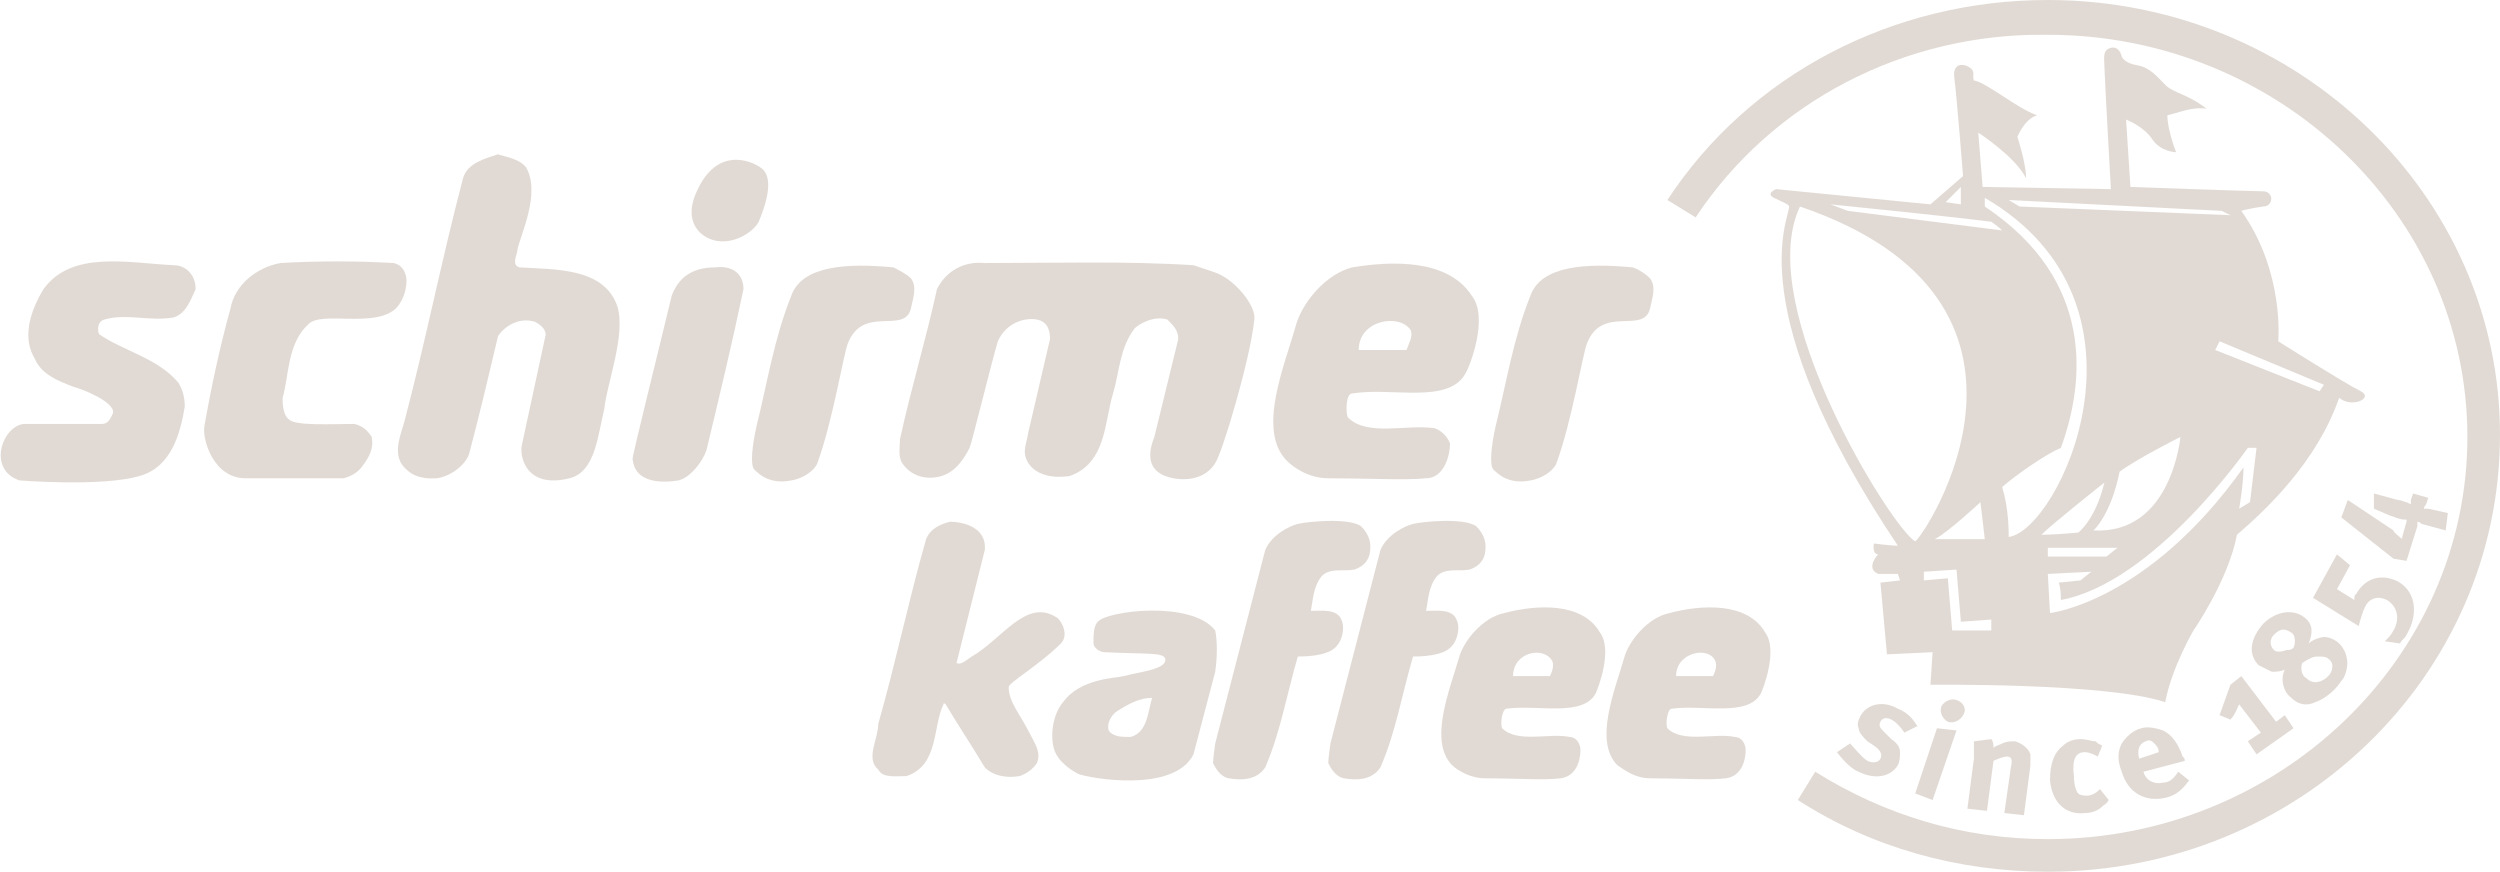 <?xml version="1.0" encoding="utf-8"?>
<!-- Generator: $$$/GeneralStr/196=Adobe Illustrator 27.6.0, SVG Export Plug-In . SVG Version: 6.00 Build 0)  -->
<svg version="1.1" id="Ebene_1" xmlns="http://www.w3.org/2000/svg" xmlns:xlink="http://www.w3.org/1999/xlink" x="0px" y="0px"
	 viewBox="0 0 115 40.1" style="enable-background:new 0 0 115 40.1;" xml:space="preserve">
<style type="text/css">
	.st0{fill:#E1DAD4;}
</style>
<g>
	<path class="st0" d="M94.2,40.1c-4.1,0-8.1-1.1-11.5-3.3l0.8-1.3c3.2,2,6.8,3.1,10.7,3.1c10.6,0,19.3-8.3,19.3-18.5
		c0-10.2-8.7-18.5-19.3-18.5C87.6,1.5,81.5,4.7,78,10l-1.3-0.8C80.5,3.4,87.1,0,94.2,0C105.7,0,115,9,115,20
		C115,31.1,105.7,40.1,94.2,40.1z"/>
	<path class="st0" d="M104.8,15.7c0,0,3,1.9,3.8,2.3c0.6,0.3-0.4,0.8-1,0.3c-1,2.9-3.3,5.1-4.7,6.3c-0.4,2.1-2,4.4-2,4.4
		s-1,1.7-1.3,3.3c-2.7-0.9-10.8-0.8-10.8-0.8l0.1-1.5l-2.1,0.1l-0.3-3.3l0.9-0.1l-0.1-0.3l-0.9,0c-0.5-0.2-0.2-0.7,0-0.9
		c-0.3,0-0.2-0.5-0.2-0.5s0.7,0.1,1.1,0.1c-7.3-10.9-5-15-5-15.6c0-0.1-0.3-0.2-0.7-0.4c-0.4-0.2,0.1-0.4,0.1-0.4l7.1,0.7l1.5-1.3
		c0,0-0.3-3.8-0.4-4.5c-0.1-0.7,0.4-0.7,0.7-0.5c0.3,0.2,0.1,0.4,0.2,0.6c0.6,0.1,2,1.3,2.9,1.6c-0.6,0.2-0.9,1-0.9,1
		s0.4,1.2,0.4,1.9C92.7,7.2,91,6.1,91,6.1l0.2,2.5l5.9,0.1c0,0-0.3-5.4-0.3-5.7c0-0.3-0.1-0.7,0.3-0.8c0.4-0.1,0.5,0.4,0.5,0.4
		s0.1,0.3,0.7,0.4c0.6,0.1,0.9,0.5,1.3,0.9c0.4,0.4,1,0.4,1.9,1.1c-0.7-0.1-1.3,0.2-1.8,0.3c0,0.7,0.4,1.7,0.4,1.7s-0.7,0-1.1-0.6
		c-0.4-0.6-1.2-0.9-1.2-0.9L98,8.6c0,0,5.6,0.2,6.1,0.2c0.5,0,0.5,0.7,0,0.7c0,0-0.7,0.1-1,0.2C105.1,12.5,104.8,15.7,104.8,15.7
		 M88.1,24.9c0.4-0.2,7.6-11-5.3-15.4C80.6,14.1,87.1,24.4,88.1,24.9 M88.5,26.3l0,0.4l1.1-0.1l0.2,2.4l1.8,0l0-0.5l-1.4,0.1
		L90,26.2L88.5,26.3z M91.3,24.8l-0.2-1.7c0,0-1.5,1.4-2.1,1.7C89.9,24.8,91.3,24.8,91.3,24.8 M94.8,20.6c-0.7,0.3-2,1.2-2.7,1.8
		c0.3,1,0.3,2,0.3,2.3c0,0,0,0,0,0c2.3-0.3,7.3-10.7-1.1-15.6l0,0.4C96.4,12.9,95.9,17.6,94.8,20.6 M96.8,22.2c0,0-2.4,1.9-2.9,2.4
		c0.6,0,1.7-0.1,1.7-0.1S96.4,23.9,96.8,22.2 M96.3,24.4c3.6,0.2,4-4.3,4-4.3s-2,1-2.8,1.6C97.1,23.7,96.3,24.4,96.3,24.4
		 M94.2,25.2l0,0.4l2.7,0l0.5-0.4L94.2,25.2z M96.2,26.3l-2,0.1l0.1,1.8c0,0,4.5-0.5,8.9-6.7c0,0.8-0.2,1.9-0.2,1.9l0.5-0.3l0.3-2.5
		l-0.4,0c0,0-4.3,6.2-8.6,7c0-0.6-0.1-0.8-0.1-0.8l1-0.1L96.2,26.3z M106.9,17.7l-4.8-2l-0.2,0.4l4.8,1.9L106.9,17.7z M85,9.7
		l7.1,0.9c0,0-0.2-0.2-0.5-0.4c-2.4-0.3-7.4-0.8-7.4-0.8L85,9.7z M90.2,8.6l-0.7,0.7l0.7,0.1L90.2,8.6z M92.4,9.2l0.5,0.3l9.7,0.4
		l-0.4-0.2L92.4,9.2z"/>
	<path class="st0" d="M45.3,25.3L44,30.5c0.2,0.1,0.4-0.1,0.7-0.3c1.4-0.8,2.5-2.7,3.9-1.8c0.2,0.1,0.6,0.8,0.2,1.2
		c-1,1-2.4,1.8-2.4,2c0,0.7,0.5,1.2,1,2.2c0.2,0.4,0.5,0.8,0.3,1.3c-0.2,0.3-0.5,0.5-0.8,0.6c-0.6,0.1-1.2,0-1.6-0.4
		c-0.6-1-1.2-1.9-1.8-2.9c0,0-0.1-0.1-0.1,0c-0.5,1-0.2,2.8-1.7,3.3c-0.5,0-1.1,0.1-1.3-0.3c-0.6-0.5,0-1.4,0-2.1
		c0.8-2.8,1.4-5.7,2.2-8.5c0.2-0.5,0.7-0.7,1.1-0.8C44.2,24,45.4,24.2,45.3,25.3"/>
	<path class="st0" d="M63,25.5c-0.1,0.4-0.4,0.6-0.7,0.7c-0.5,0.1-1.1-0.1-1.5,0.3c-0.4,0.5-0.4,1.1-0.5,1.6c0.5,0,1.2-0.1,1.4,0.4
		c0.2,0.4,0,1-0.2,1.2c-0.3,0.4-1.1,0.5-1.8,0.5c-0.5,1.7-0.8,3.5-1.5,5.1c-0.4,0.6-1.1,0.6-1.7,0.5c-0.4-0.1-0.6-0.5-0.7-0.7
		c0-0.2,0.1-0.9,0.1-0.9l2.3-8.9c0.3-0.7,1.1-1.1,1.5-1.2c0.4-0.1,2.3-0.3,2.9,0.1C63,24.6,63.1,25,63,25.5"/>
	<path class="st0" d="M73.6,29.1c0.6,0.8-0.1,2.6-0.2,2.8c-0.6,1.1-2.7,0.5-4.1,0.7c-0.2,0-0.3,0.7-0.2,0.9c0.7,0.7,2.2,0.2,3.1,0.4
		c0.3,0,0.5,0.3,0.5,0.6c0,0.5-0.2,1.2-0.9,1.3c-0.7,0.1-2.2,0-3.5,0c-0.7,0-1.3-0.4-1.5-0.6c-1.1-1.1-0.1-3.5,0.3-4.9
		c0.2-0.8,1.1-1.9,2.1-2.1C70.7,27.8,72.8,27.7,73.6,29.1 M69.6,31.1h1.7c0.1-0.2,0.2-0.5,0.1-0.7C71,29.7,69.6,30,69.6,31.1"/>
	<path class="st0" d="M81.2,29.1c0.6,0.8-0.1,2.6-0.2,2.8c-0.6,1.1-2.7,0.5-4.1,0.7c-0.2,0-0.3,0.7-0.2,0.9c0.7,0.7,2.2,0.2,3.1,0.4
		c0.3,0,0.5,0.3,0.5,0.6c0,0.5-0.2,1.2-0.9,1.3c-0.7,0.1-2.2,0-3.5,0c-0.7,0-1.2-0.4-1.5-0.6c-1.1-1.1-0.1-3.5,0.3-4.9
		c0.2-0.8,1.1-1.9,2.1-2.1C78.3,27.8,80.4,27.7,81.2,29.1 M77.1,31.1h1.7c0.1-0.2,0.2-0.5,0.1-0.7C78.6,29.7,77.1,30,77.1,31.1"/>
	<path class="st0" d="M55.9,30.9l-1,3.8c-0.9,1.8-4.8,1.1-5.3,0.9c-0.2-0.1-0.9-0.5-1.1-1.1c-0.2-0.6-0.1-1.6,0.4-2.2
		c0.8-1.1,2.4-1.1,2.8-1.2c0.7-0.2,2-0.3,1.9-0.8c-0.1-0.3-0.8-0.2-2.8-0.3c-0.2,0-0.5-0.2-0.5-0.4c0-0.4,0-0.8,0.2-1
		c0.4-0.5,4.3-1,5.4,0.4C56,29.5,56,30.2,55.9,30.9 M51,33.6c0.2,0.3,0.6,0.3,1,0.3c0.8-0.2,0.8-1.2,1-1.8c-0.6,0-1.1,0.3-1.6,0.6
		C51.1,32.9,50.9,33.3,51,33.6"/>
	<path class="st0" d="M68.3,25.5c-0.1,0.4-0.4,0.6-0.7,0.7c-0.5,0.1-1.1-0.1-1.5,0.3c-0.4,0.5-0.4,1.1-0.5,1.6
		c0.5,0,1.2-0.1,1.4,0.4c0.2,0.4,0,1-0.2,1.2c-0.3,0.4-1.1,0.5-1.8,0.5c-0.5,1.7-0.8,3.5-1.5,5.1c-0.4,0.6-1.1,0.6-1.7,0.5
		c-0.4-0.1-0.6-0.5-0.7-0.7c0-0.2,0.1-0.9,0.1-0.9l2.3-8.9c0.3-0.7,1.1-1.1,1.5-1.2c0.4-0.1,2.3-0.3,2.9,0.1
		C68.3,24.6,68.4,25,68.3,25.5"/>
	<path class="st0" d="M24.2,7.7c0.7,1.2-0.3,3.2-0.4,3.8c0,0.2-0.3,0.7,0.1,0.8c1.6,0.1,3.9,0,4.5,1.8c0.4,1.3-0.5,3.6-0.6,4.7
		c-0.3,1.2-0.4,2.9-1.6,3.2c-2,0.5-2.3-1-2.2-1.5l1.1-5.1c0-0.3-0.3-0.5-0.5-0.6c-1-0.3-1.7,0.6-1.7,0.7c-0.4,1.7-0.8,3.4-1.3,5.3
		c-0.1,0.5-0.8,1.1-1.5,1.2c-0.1,0-0.9,0.1-1.4-0.4c-0.7-0.6-0.3-1.5-0.1-2.2c1-3.8,1.7-7.4,2.7-11.2c0.2-0.7,1-0.9,1.6-1.1
		C23.2,7.2,23.9,7.3,24.2,7.7"/>
	<path class="st0" d="M34.9,10.2c-0.3,0.6-1.7,1.4-2.7,0.5c-0.2-0.2-0.7-0.8-0.1-2c1-2.1,2.7-1.2,3-0.9C35.6,8.3,35.2,9.5,34.9,10.2
		"/>
	<path class="st0" d="M8,14.6c-1.1,0.2-2.2-0.2-3.2,0.1c-0.4,0.1-0.3,0.7-0.2,0.7c1,0.7,2.7,1.1,3.6,2.2c0.2,0.3,0.3,0.7,0.3,1.1
		c-0.2,1.2-0.6,2.8-2.1,3.2c-1.7,0.5-5.5,0.2-5.5,0.2c-1.5-0.5-0.8-2.5,0.2-2.6l3.6,0c0.3,0,0.4-0.3,0.5-0.5
		c0.1-0.5-1.4-1.1-1.8-1.2c-0.8-0.3-1.5-0.6-1.8-1.3c-0.6-1-0.2-2.2,0.4-3.2c1.3-1.8,3.9-1.2,6-1.1c0.5,0,1,0.4,1,1.1
		C8.8,13.7,8.6,14.4,8,14.6"/>
	<path class="st0" d="M18.2,14.2c-1,0.9-3.4,0.1-4,0.7c-1,0.9-0.9,2.4-1.2,3.4c0,0.2,0,0.8,0.3,1c0.3,0.3,2,0.2,3,0.2
		c0.4,0.1,0.6,0.3,0.8,0.6c0.1,0.5-0.1,0.9-0.4,1.3c-0.2,0.3-0.5,0.5-0.9,0.6l-4.5,0c-1.5,0-2-1.8-1.9-2.4c0.3-1.7,0.7-3.6,1.2-5.4
		c0.2-1.1,1.2-1.9,2.3-2.1c1.7-0.1,3.5-0.1,5.2,0c0.5,0.1,0.6,0.6,0.6,0.8C18.7,13.4,18.5,13.9,18.2,14.2"/>
	<path class="st0" d="M34.2,13.3c-0.5,2.4-1.1,4.9-1.7,7.4c-0.2,0.6-0.8,1.3-1.3,1.4c-0.6,0.1-2,0.2-2.1-1c0-0.2,1.2-5,1.8-7.5
		c0.3-0.8,0.9-1.3,2-1.3C33.7,12.2,34.2,12.6,34.2,13.3"/>
	<path class="st0" d="M41.9,12.8c0.3,0.4,0.1,0.9,0,1.4c-0.3,1.2-2.2-0.2-2.9,1.6c-0.2,0.5-0.7,3.6-1.4,5.5
		c-0.1,0.3-0.6,0.7-1.2,0.8c-1,0.2-1.5-0.3-1.7-0.5c-0.2-0.2-0.1-1.1,0.1-2c0.5-2,0.8-4,1.6-6c0.5-1.4,2.6-1.5,4.7-1.3
		C41.3,12.4,41.7,12.6,41.9,12.8"/>
	<path class="st0" d="M55.8,12.5c1,0.3,2,1.6,1.9,2.2c-0.2,1.9-1.5,6.2-1.8,6.6c-0.6,1-2,0.8-2.5,0.5c-0.7-0.4-0.5-1.2-0.3-1.7
		l1.1-4.5c0-0.4-0.2-0.6-0.5-0.9c-0.6-0.2-1.3,0.2-1.5,0.4c-0.7,0.9-0.7,2-1,3c-0.4,1.3-0.3,3.2-2,3.8c-0.7,0.1-1.5,0-1.9-0.6
		c-0.3-0.5-0.1-0.8,0-1.4l1-4.3c0-0.4-0.1-0.8-0.6-0.9c-0.5-0.1-1.4,0.1-1.8,1c-0.3,1-1.2,4.7-1.3,4.9c-0.2,0.4-0.6,1.1-1.3,1.3
		c-0.7,0.2-1.4,0-1.8-0.6c-0.2-0.3-0.1-0.8-0.1-1.1c0.5-2.3,1.2-4.6,1.7-6.9c0.4-0.8,1.2-1.3,2.2-1.2c3.1,0,6.5-0.1,9.6,0.1
		L55.8,12.5z"/>
	<path class="st0" d="M67.7,13.6c0.8,1-0.1,3.3-0.3,3.6c-0.8,1.4-3.4,0.6-5.2,0.9c-0.3,0-0.3,0.9-0.2,1.1c0.9,0.9,2.7,0.3,4,0.5
		c0.3,0.1,0.6,0.4,0.7,0.7c0,0.6-0.3,1.6-1.1,1.6c-0.9,0.1-2.8,0-4.5,0c-0.9,0-1.6-0.5-1.9-0.8c-1.4-1.4-0.1-4.4,0.4-6.2
		c0.3-1.1,1.4-2.4,2.6-2.7C64,12,66.6,11.9,67.7,13.6 M62.5,16.1h2.2c0.1-0.3,0.3-0.6,0.2-0.9C64.4,14.4,62.5,14.7,62.5,16.1"/>
	<path class="st0" d="M75.9,12.8c0.3,0.4,0.1,0.9,0,1.4c-0.3,1.2-2.2-0.2-2.9,1.6c-0.2,0.5-0.7,3.6-1.4,5.5
		c-0.1,0.3-0.6,0.7-1.2,0.8c-1,0.2-1.5-0.3-1.7-0.5c-0.2-0.2-0.1-1.1,0.1-2c0.5-2,0.8-4,1.6-6c0.5-1.4,2.6-1.5,4.7-1.3
		C75.4,12.4,75.7,12.6,75.9,12.8"/>
	<path class="st0" d="M88.2,33.4c-0.2-0.3-0.4-0.6-0.9-0.8c-0.7-0.4-1.4-0.2-1.7,0.3c-0.1,0.2-0.2,0.4-0.1,0.6
		c0,0.2,0.2,0.4,0.4,0.6l0.3,0.2c0.3,0.2,0.4,0.4,0.3,0.6c-0.1,0.2-0.4,0.2-0.6,0.1c-0.3-0.2-0.6-0.6-0.8-0.8l-0.6,0.4
		c0.3,0.4,0.7,0.8,1,0.9c0.8,0.4,1.5,0.2,1.8-0.3c0.1-0.2,0.1-0.4,0.1-0.6c0-0.2-0.1-0.4-0.4-0.6l-0.3-0.3c-0.2-0.2-0.3-0.3-0.2-0.5
		c0.1-0.2,0.3-0.2,0.5-0.1c0.2,0.1,0.4,0.3,0.6,0.6L88.2,33.4z"/>
	<path class="st0" d="M90,32.2c-0.3-0.1-0.6,0.1-0.7,0.3c-0.1,0.3,0.1,0.6,0.3,0.7c0.3,0.1,0.6-0.1,0.7-0.3
		C90.5,32.6,90.3,32.3,90,32.2 M89.1,33.5l-1,3l0.8,0.3l1.1-3.2L89.1,33.5z"/>
	<path class="st0" d="M90.8,34.1c0,0.2,0,0.5,0,0.8l-0.3,2.3l0.9,0.1l0.3-2.3c0.2-0.1,0.5-0.2,0.6-0.2c0.2,0,0.3,0.1,0.2,0.5
		l-0.3,2.1l0.9,0.1l0.3-2.3c0-0.2,0-0.3,0-0.5c-0.1-0.3-0.4-0.5-0.7-0.6c-0.2,0-0.4,0-0.6,0.1c-0.2,0.1-0.3,0.1-0.4,0.2
		c0-0.1,0-0.3-0.1-0.4L90.8,34.1z"/>
	<path class="st0" d="M96.7,34.3c-0.2-0.1-0.2-0.1-0.3-0.2C96.2,34.1,96,34,95.7,34c-0.3,0-0.6,0.1-0.8,0.3
		c-0.4,0.3-0.6,0.8-0.6,1.6c0.1,1,0.7,1.6,1.6,1.5c0.3,0,0.6-0.1,0.8-0.3c0.1-0.1,0.2-0.1,0.3-0.3l-0.4-0.5l0,0
		c-0.2,0.2-0.4,0.3-0.6,0.3c-0.1,0-0.3,0-0.4-0.1c-0.1-0.1-0.2-0.4-0.2-0.8c-0.1-0.8,0.1-1.1,0.5-1.1c0.2,0,0.4,0.1,0.6,0.2
		L96.7,34.3z"/>
	<path class="st0" d="M98.4,34.9L98.4,34.9c-0.1-0.4,0-0.7,0.3-0.8c0.2-0.1,0.3,0,0.4,0.1c0.1,0.1,0.2,0.2,0.2,0.4l0,0L98.4,34.9z
		 M100.2,35.5c-0.2,0.3-0.4,0.5-0.7,0.5c-0.4,0.1-0.8-0.1-0.9-0.5l0,0l1.9-0.5c0-0.1,0-0.1-0.1-0.2c-0.2-0.6-0.5-1-0.9-1.2
		c-0.3-0.1-0.7-0.2-1-0.1c-0.4,0.1-0.7,0.4-0.9,0.7c-0.2,0.4-0.2,0.8,0,1.3c0.3,1,1.1,1.4,2,1.2c0.5-0.1,0.8-0.4,1.1-0.8L100.2,35.5
		z"/>
	<path class="st0" d="M102.6,31.5l-0.5,1.4l0.5,0.2c0.2-0.2,0.3-0.5,0.4-0.7l1,1.3l-0.6,0.4l0.4,0.6l1.7-1.2l-0.4-0.6l-0.4,0.3
		l-1.6-2.1L102.6,31.5z"/>
	<path class="st0" d="M105.9,30.5c0.3-0.2,0.5-0.3,0.7-0.3c0.2,0,0.4,0,0.5,0.1c0.3,0.2,0.2,0.6,0,0.8c-0.3,0.3-0.7,0.4-1,0.1
		C105.9,31.1,105.8,30.8,105.9,30.5 M105.5,29.8c-0.1,0.1-0.2,0.1-0.3,0.1c-0.3,0.1-0.5,0.1-0.6,0c-0.2-0.2-0.2-0.5,0-0.7
		c0.3-0.3,0.5-0.3,0.8-0.1C105.6,29.2,105.6,29.6,105.5,29.8 M106.2,29.6c0.2-0.5,0.2-0.9-0.2-1.2c-0.5-0.4-1.3-0.3-1.9,0.3
		c-0.6,0.7-0.7,1.4-0.2,1.9c0.2,0.1,0.4,0.2,0.6,0.3c0.2,0,0.4,0,0.6-0.1c-0.2,0.4-0.1,1,0.3,1.3c0.3,0.3,0.7,0.4,1.1,0.2
		c0.3-0.1,0.6-0.3,0.9-0.6c0.2-0.2,0.3-0.4,0.4-0.5c0.3-0.6,0.2-1.2-0.2-1.6c-0.2-0.2-0.5-0.3-0.7-0.3
		C106.8,29.3,106.4,29.4,106.2,29.6"/>
	<path class="st0" d="M106.4,27.5l2.1,1.3c0.1-0.4,0.2-0.7,0.3-0.9c0.2-0.4,0.6-0.5,1-0.3c0.5,0.3,0.6,0.9,0.3,1.4
		c-0.1,0.2-0.2,0.3-0.4,0.5l0.7,0.1c0.1-0.2,0.2-0.2,0.3-0.4c0.6-1,0.4-2.1-0.5-2.5c-0.7-0.3-1.4-0.1-1.8,0.6
		c-0.1,0.1-0.1,0.1-0.1,0.3l-0.8-0.5l0.6-1.1l-0.6-0.5L106.4,27.5z"/>
	<path class="st0" d="M107.7,23.8l2.4,1.9l0.6,0.1l0.5-1.6c0-0.1,0-0.2,0-0.2s0.1,0,0.2,0.1l1.1,0.3l0.1-0.8l-0.9-0.2
		c-0.1,0-0.2,0-0.2,0s0-0.1,0.1-0.2l0.1-0.3l-0.7-0.2l-0.1,0.3c0,0.1,0,0.2,0,0.2s0,0-0.2-0.1c-0.1,0-0.2-0.1-0.4-0.1l-1.1-0.3
		l0,0.7l0.7,0.3c0.3,0.1,0.5,0.2,0.7,0.2c0,0,0.1,0,0.1,0s0,0.1,0,0.1l-0.2,0.7c0,0.1,0,0.1,0,0.1c-0.1-0.1-0.4-0.3-0.4-0.4L108,23
		L107.7,23.8z"/>
</g>
</svg>
